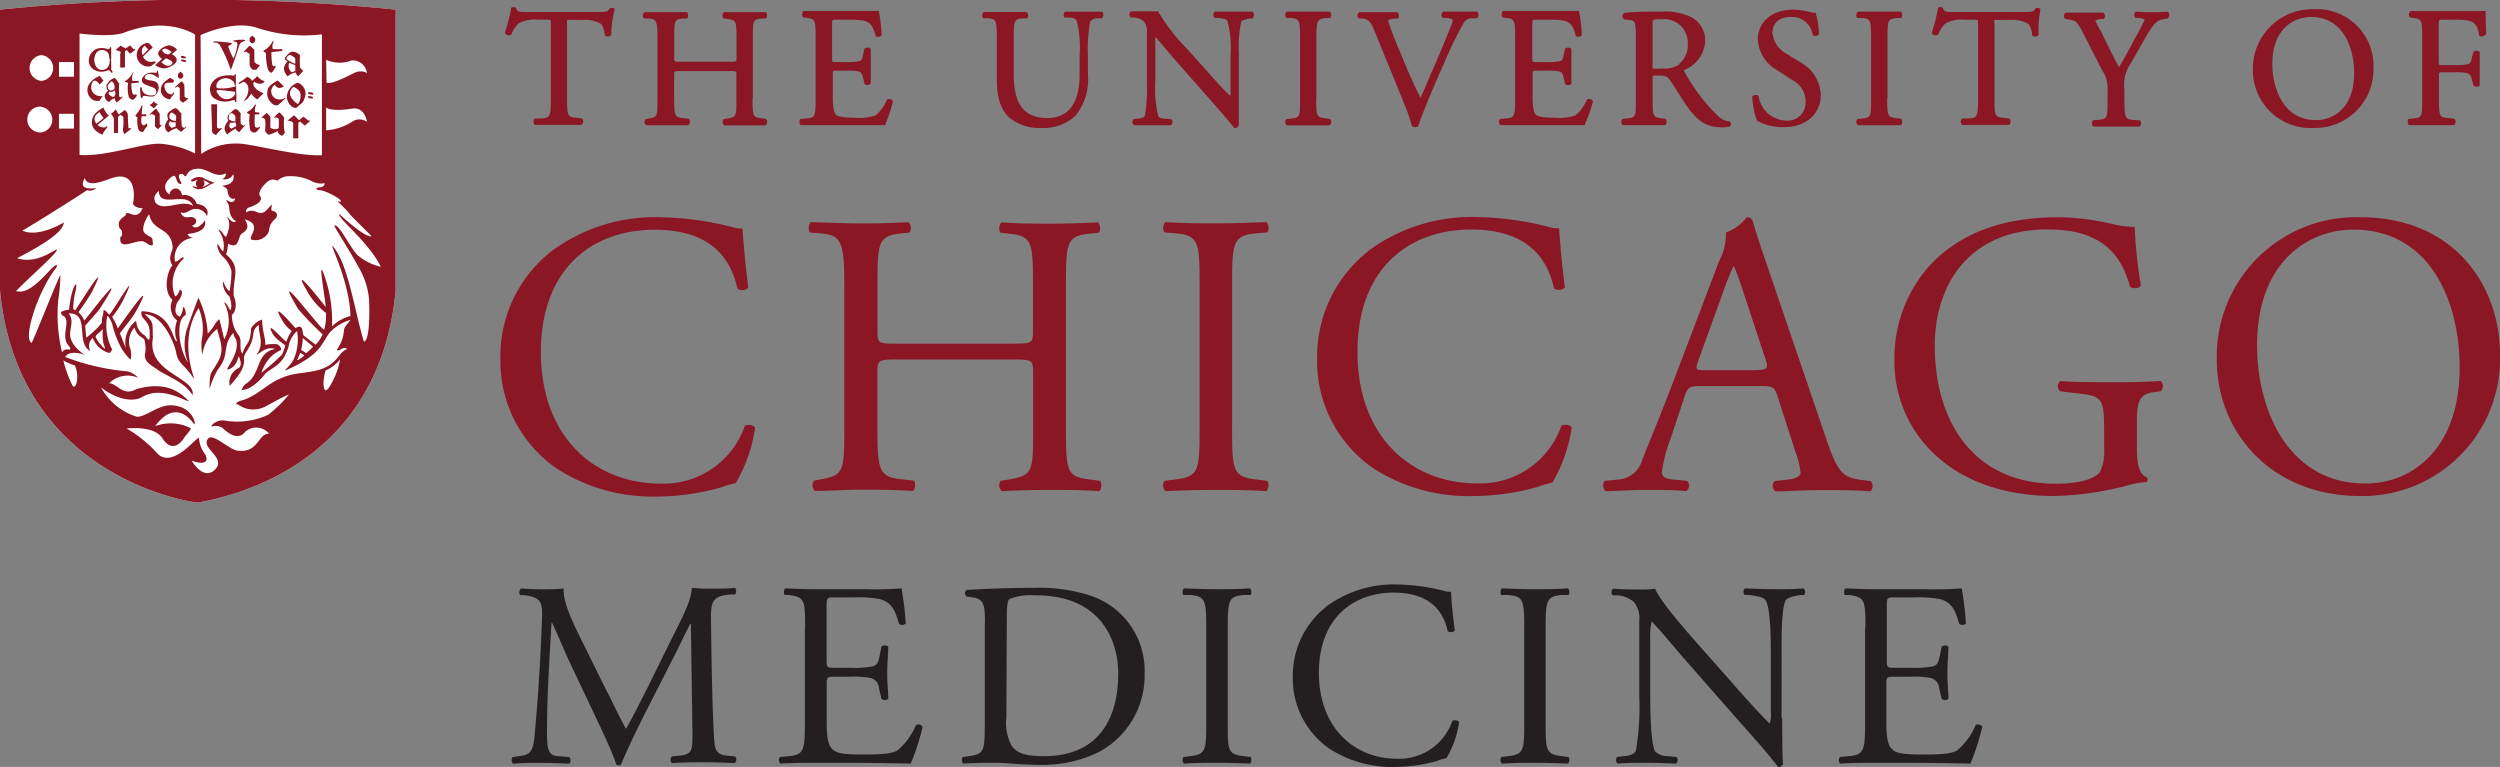<svg id="Layer_1" data-name="Layer 1" xmlns="http://www.w3.org/2000/svg" xmlns:xlink="http://www.w3.org/1999/xlink" viewBox="0 0 241.68 74.14"><rect x="0" y="0" width="241.68" height="74.14" fill="#808080" stroke="none"/><defs><style>.cls-1{fill:none;}.cls-2{clip-path:url(#clip-path);}.cls-3{fill:#fff;}.cls-4{fill:#8b1725;}.cls-5{fill:#231f20;}</style><clipPath id="clip-path"><rect class="cls-1" width="241.68" height="74.14"/></clipPath></defs><title>customer-logo_</title><g class="cls-2"><path class="cls-3" d="M38.25,28.07V.93A190.2,190.2,0,0,0,0,.93S0,28.06,0,28.07C1.74,46.46,19,48.62,19.13,48.59,22.2,48,36.64,45.13,38.25,28.07"/><path class="cls-4" d="M23.64,12.12c-.11.07-.18,0-.37-.17a9.32,9.32,0,0,1,0-1c-.17-.18-.32-.42-.51-.4s-.65.52-.74.65a.66.66,0,0,0,.06.49l0,0a1.2,1.2,0,0,0-.37.69.9.9,0,0,0,.27.62,3.06,3.06,0,0,1,.8-.56c.05.19.18.22.34.34.1-.1.44-.53.52-.6s0-.15-.08-.07m-.81.11a2.91,2.91,0,0,1-.4.22c-.12-.1-.3-.19-.08-.6.16.09.24,0,.49,0C22.83,12,22.83,12.15,22.83,12.22Zm-.6-.64a.71.71,0,0,1,0-.45c.1-.16.17-.19.25-.19s.36.2.35.34a3.67,3.67,0,0,1,0,.45A.64.64,0,0,1,22.23,11.58Zm-.85.82c-.15.07-.31,0-.32-.16s0-1.91,0-2.16l-.56,0c0,.23.09,2.25.07,2.53s.2.33.39.46a3.47,3.47,0,0,1,.47-.54C21.53,12.42,21.46,12.37,21.38,12.4Zm3-8.22h.17l.2-.18V3.71l-.27-.27-.27.23V4Zm-3.59-.05a.51.51,0,0,1,.54.23,13.24,13.24,0,0,1,1.06,2.4c.08-.13.76-2.11.8-2.32A.63.63,0,0,1,23.55,4c.21-.06.19-.14,0-.16a5.28,5.28,0,0,0-.85.05c-.18,0-.18.12,0,.14s.18,0,.26.25a4.37,4.37,0,0,1-.39,1.37,6.39,6.39,0,0,1-.5-1.14c0-.08.17-.17.25-.19s.14-.14,0-.17C22.05,4.09,21,4,20.78,4S20.58,4.12,20.75,4.12Zm3,.83.42.24,0,1.12a1,1,0,0,0,.31.43h.34l.36-.47a.76.76,0,0,1-.55-.3V4.82l-.37-.37h-.13L23.56,5C23.5,5.06,23.66,5.06,23.74,5Zm6.13,4.13a2,2,0,0,0,.39.06c.1,0,.07-.15,0-.18a1.28,1.28,0,0,0-.36-.06C29.79,8.9,29.73,9.05,29.86,9.09ZM26.55,8.2c.13.14.26.3.45.3a.64.64,0,0,0,.44-.16c-.15-.12-.51-.49-.58-.56-.18.1-1,.5-1,1a1.21,1.21,0,0,0,.42,1.2.59.59,0,0,0,.58.19c.14-.1.65-.58.7-.64s0-.11-.09-.05,0,.08-.12.09a1.18,1.18,0,0,1-.63,0,.83.83,0,0,1-.5-.82A.81.81,0,0,1,26.55,8.2Zm-1-.36a1.39,1.39,0,0,1-.68-.48,5.48,5.48,0,0,1-.51.46.67.67,0,0,0-.49-.38,4.9,4.9,0,0,1-.77.55c-.07,0,0,.18.05.14s.24-.15.41-.23a.73.73,0,0,1,.45.7,1.57,1.57,0,0,1-.48,1.16c.45-.12.51-.39.76-.7a2.06,2.06,0,0,0,.57.55A6.64,6.64,0,0,0,25.48,9a1.64,1.64,0,0,1-.91-.63.42.42,0,0,1,0-.48C24.69,8,25.31,8.32,25.59,7.84Zm-.53,4.46a.3.3,0,0,1-.38-.06,6.67,6.67,0,0,1,0-1.18h.38c.06,0,.07-.19,0-.19s-.36,0-.37-.07a1.13,1.13,0,0,1,.07-.56c.06-.13-.06-.19-.11-.06a1.72,1.72,0,0,1-.69.63c-.18.09.25.26.22.25a4.28,4.28,0,0,0,.06,1.54.47.47,0,0,0,.5.2c.15-.06.34-.36.4-.41S25.16,12.21,25.06,12.3Zm3.85-.7a3.16,3.16,0,0,0-.45-.45c-.13.09-.49.42-.65.51.22,0,.56.08.57.29s0,1.22,0,1.41a2,2,0,0,0,.5,0c0-.15,0-1.36,0-1.51a1.3,1.3,0,0,0,.18-.11,4.22,4.22,0,0,0,.45.4l.44-.38c.11-.11,0-.18-.11-.09a3.25,3.25,0,0,0-.47-.39A3.47,3.47,0,0,1,28.92,11.6ZM25.71,5.12a6.08,6.08,0,0,0,.17,1.52c.06.18.26.46.4.37s.28-.44.34-.49,0-.23-.09-.15-.18,0-.21-.14a6.41,6.41,0,0,1-.08-1.19l1-.11c.06,0,.06-.19,0-.19a5.59,5.59,0,0,1-.87,0,.77.77,0,0,1,.06-.62c.06-.13-.06-.19-.11-.06a2,2,0,0,1-.8.81C25.3,4.94,25.74,5.13,25.71,5.12ZM28.8,8a1.49,1.49,0,0,0-1.07,1.35c0,.35.29,1.08.91,1.09a4.61,4.61,0,0,1,.6-.51,2,2,0,0,0,.3-.89A1.16,1.16,0,0,0,28.8,8Zm0,2.06a1.86,1.86,0,0,1-.66-.66.73.73,0,0,1,.24-1c.29.11.63.39.66.65A1.37,1.37,0,0,1,28.85,10Zm1-.59a2.12,2.12,0,0,0,.39.06c.1,0,.07-.15,0-.18a1.38,1.38,0,0,0-.35-.06C29.78,9.26,29.72,9.41,29.86,9.45ZM27.44,6.64a1.29,1.29,0,0,0,.37.74A1.77,1.77,0,0,1,28.58,7a.59.59,0,0,0,.26.37l.47-.51A2.55,2.55,0,0,1,29,6.52a9.87,9.87,0,0,1,0-1.18A1,1,0,0,0,28.26,5c-.28,0-.57.41-.67.53a.21.21,0,0,0,0,.26l.21.14,0,0A1.24,1.24,0,0,0,27.44,6.64Zm.74.33A.77.77,0,0,1,28,6L27.87,6a3.92,3.92,0,0,0,.68.3c0,.18,0,.33,0,.39a1.5,1.5,0,0,0,0,.19A1,1,0,0,0,28.18,7Zm-.47-1.23s0-.05,0-.14.22-.29.31-.29.53.25.52.38a3.52,3.52,0,0,1,0,.48A3.88,3.88,0,0,1,27.71,5.73Zm-.25,6.74a9.65,9.65,0,0,1,0-1.12,2.14,2.14,0,0,0-.47-.5c-.13.12-.3.27-.51.49.15,0,.45,0,.46.17a5,5,0,0,1,0,.8c0,.28-.79.15-.8,0s0-.75,0-1a1.27,1.27,0,0,0-.37-.4c-.11.12-.31.25-.5.46a.37.37,0,0,1,.36.19,5,5,0,0,1,0,1c0,.23.15.28.34.47a4.28,4.28,0,0,0,.87-.38c0,.19.23.4.37.45s.2-.16.34-.29C27.49,12.67,27.51,12.66,27.46,12.48ZM21.06,9.7a2.08,2.08,0,0,0,1.4,0c.17,0,.26-.06.26.09s.13.07.13,0,0-.76,0-.83-.12-.07-.12,0a.42.42,0,0,1-.11.31.93.93,0,0,1-1.49-.12C21,9,20.85,8.75,21,8.71a5,5,0,0,1,1,.08,4.4,4.4,0,0,1,.7.09c.05,0,.13.09.13,0s0-.41,0-.51-.07,0-.13,0a5.62,5.62,0,0,1-.73.15,3.43,3.43,0,0,1-.95,0c-.16-.05-.11-.38,0-.56a1,1,0,0,1,1.56-.05.44.44,0,0,1,.1.32c0,.07.12.08.12,0s0-.91,0-1-.12-.09-.12,0-.13.1-.27.06a2.55,2.55,0,0,0-1.36.22,1.38,1.38,0,0,0-.76,1.07C20.35,9.42,20.68,9.49,21.06,9.7Zm-3.7-2.09h.16l.19-.17V7.18l-.25-.26-.25.23v.31ZM14.42,6.43c.19,0,.42-.24.54-.3s.16-.24-.13-.18a.83.83,0,0,1-1-.47c.25-.26.68-.68.94-.89-.17-.16-.24-.42-.55-.44a1.21,1.21,0,0,0-1,1.1A1.12,1.12,0,0,0,14.42,6.43ZM14,4.4a.84.84,0,0,0,.35.36c-.18.17-.45.48-.57.57C13.65,4.83,13.71,4.65,14,4.4Zm3.9,1.24c.09,0,.16-.21-.34-.24C17.49,5.39,17.34,5.66,17.93,5.64ZM17.82,8.2l-.21-.32-.11,0L17,8.35c-.13.12,0,.18.13,0l.25.15V9.61c0,.13.14.17.29.33L18,9.71l.22-.23c-.24,0-.24,0-.38-.15Zm.1-2.2c.09,0,.21-.21-.34-.24C17.48,5.75,17.33,5.93,17.92,6ZM9.64,9.73a2.21,2.21,0,0,1,.29-.45,1,1,0,0,1-.79-.18.89.89,0,0,1-.19-1.17c.26-.38.62.16.69.24A2.76,2.76,0,0,1,10,7.81c-.14-.19-.26-.36-.35-.47A2.18,2.18,0,0,0,8.71,8a1.11,1.11,0,0,0,.05,1.48A.89.89,0,0,0,9.64,9.73ZM38.25.93A190.2,190.2,0,0,0,0,.93S0,28.06,0,28.07C1.74,46.46,19,48.62,19.13,48.59,22.2,48,36.64,45.13,38.25,28.07ZM31.53,5.78A3.16,3.16,0,0,0,34,5.84a1.4,1.4,0,0,1,1.48,1.31l0,.31,0-.31c0-.22-.67-.35-1.12-.15-.63.28-2.21,1.18-2.79,1Zm0,4.59s.26.47,2.53.13c1.23-.18,1.42,1.28,1.42,1.28h0a1.24,1.24,0,0,0-1.33-.08,5.41,5.41,0,0,1-2.62.9Zm-12.09-7s3.2-1.5,5.53-.64a14.46,14.46,0,0,0,6.15.59V15c-2.24.15-6.88-1.12-8.06-1.12a6,6,0,0,0-3.61,1S19.4,3.8,19.39,3.4ZM19,16.32c1-.15,1.83,1,2.82.43a.48.48,0,0,1-.34.55.89.89,0,0,0,1.07-.47c.25,1-.78,1.08-1.1,1.14,0,0,.52.15.55.49.07.86.62.79.74.72,0,.1-.19.62-.81.15-.11.1.17.27.22.69s.05,1,.68,1.37c-.38.3-.84-.49-.87-.39s.53.4-.1,1.9c-.29-.17-.13-.13-.46-.53-.26-.22-.36-.26-.14.09a2.54,2.54,0,0,1,.33,1.83c-.31-.13-.23-.38-.59-.72a1.81,1.81,0,0,0,.49,1.19,2.87,2.87,0,0,1,.89,1.44,12.43,12.43,0,0,1-.18,1.92c-.31,0-.58-.93-.65-.88a1.76,1.76,0,0,0,.63,1.42c.29.83.17,1.28.09,1.31s-.42-.85-.59-.7a3.81,3.81,0,0,1,0,3.53c-.17-.67-.26-1.18-.48-1.94-.46.36-.57.89-1.12,1.38a8.9,8.9,0,0,0-.9-3.46s-.72,1.88-1,2.73a4.83,4.83,0,0,0,0,3.54c-1-1.47-1.15-4.21-.25-4.58.08-.2-.05-.84-.25-.76a1.52,1.52,0,0,1-.28.89c-.69-.2-.37-1-.31-1.31.89-1.07.33-1.31.29-1.28-.1.24-.18.54-.45.65A3.29,3.29,0,0,1,17.75,25c0-.43-.48.32-.83.29A1.91,1.91,0,0,1,18.66,23c-.29-.09-.45-.14-.52-.38.46-.07,1.91-.18,1.67-1.32a1.9,1.9,0,0,1-.56.57c-.25.15-.53.17-.67-.06.67-.22.45-1-.43-.8a.62.62,0,0,1-.68-.52c.2.2.59.05.82-.1a1.18,1.18,0,0,1,1.72.49s.44-.93-1-1.18a1.23,1.23,0,0,0-1.39-.83c-.31-1.11-1.26-.56-1.23-.06-1-.74,0-1.68.42-1.82.28,0,.22.92.72.77.12,0-.39-.62-.19-.88.45-.26.44.33.67.11A1.07,1.07,0,0,1,19,16.32Zm-4,3.14c-.3-.52.36-1,.36-1,0,1.46,1.84.46,2.82.92a1,1,0,0,1,.49.53C17.58,19.18,15.64,20.64,14.95,19.46ZM7.69,3.24s3,.4,4.3-.08c4.25-1.64,6.87.19,6.87.19V14.84a9,9,0,0,0-3.3-.94c-1.72-.11-5.2,1.26-7.87,1.08ZM5.7,6H7.15V7.42H5.7Zm0,5H7.15v1.43H5.7ZM4,5.33A1.25,1.25,0,0,1,4,7.82,1.25,1.25,0,0,1,4,5.33Zm0,5A1.25,1.25,0,0,1,4,12.8,1.25,1.25,0,1,1,4,10.31ZM6,34.07A15.69,15.69,0,0,1,5.63,29a16.74,16.74,0,0,0,.21-2.38c-.13,0-2.26,5.45-2.77,6.52-.9-.3.56-5,2.41-7.32.17-.73-1,.74-1.65,1.32s-1.42,1.23-2.28,1c1.11-1.17,3.65-3.37,3.93-3.92s-1.73,1.46-3.82.74c1.35-.72,4.49-2.33,4.5-3.45l0,0s-2.42,1.51-4,.78c1.16-.64,5.16-3.18,6.25-3.9a.94.94,0,0,0,.89-.19c-.42,0-1.8.24-1.1-1,.27,1.11,2.21.09,2.91-.07,1.95-.45,1.93,1.63,1.76,2.49-.06.32.6.55.92.5-.56,1.37-1.51.08-1.62.6,0,.21-.68.38-.68.91,0,.72.29.33.31.89s-.23.12-.17.71c.09.93,1.63-.12,2.27.13.32.13.53.41.84.35.09-.07,0-.43,0-.55,0-.3-.58-.33-.83-.73s.25-1.41.51-1.72c.37,1.75,2,1.2,2.25,3,.15.52-.56,1.1,0,1.94-.43.42-1,2.41,0,3.34a1.66,1.66,0,0,0,.45,2,2.76,2.76,0,0,0,0,2c-.5,0-.4-2.81-3.4-2.9-.07,0-.08.32,0,.47.36.63.84.6.74,2.08,0,.51-.33-.09-.49-.23a1.65,1.65,0,0,1-.8-1.41,2.68,2.68,0,0,0-1,2.7s-.27-.73-.58-1.49c0,0,1.24-1.55,1.44-1.91,2.53-4.56-1.64,1.47-1.64,1.45a5.63,5.63,0,0,0-.55-1.11,9.6,9.6,0,0,0,1-1.49c2-4.08-1.16,1.36-1.28,1.26S10.16,29.9,10,30c0,.63-.19.54-.14,1.18a8.09,8.09,0,0,1-1.52,1.46s-.12-1.13-.09-1.17c.25-.3,1.21-1.33,1.41-1.64,3.21-5-1.5,1.21-1.51,1.16a2.13,2.13,0,0,0-.57-.81,22.25,22.25,0,0,0,1.3-1.95c2-4-1.57,1.78-1.61,1.76a.91.91,0,0,0-.19-.08,7.19,7.19,0,0,1,.24-1.83c.26-1.34-.45-.26-.64,1.86a1.85,1.85,0,0,0-.79.23c.11.57.24.13.48.67s-.4,1.72.2,2.5c.23.3.24.25.2.45C6.41,33.76,6.19,33.75,6,34.07Zm3.87-.62a2.74,2.74,0,0,1-.62-.85c0-.24.16-.25.7-.79A4.69,4.69,0,0,0,10,33.18C10.27,33.95,10.15,33.71,9.83,33.45ZM7,37.26a12,12,0,0,1-.88-2.42,6.41,6.41,0,0,0,1.13.5C7.74,36.56,7.29,37.75,7,37.26Zm24.71.3c-.43.62-.6-.59-.23-1.75a3.47,3.47,0,0,0,1.4-1.08A7.39,7.39,0,0,1,31.74,37.56Zm1.84-3.81c-.56.19-.81.81-1.25,1.18-1.37,1.35-3.41.86-5,1.58-1.46.53-2.52,1.88-4.05,2.23-.45.15-.53.37-.24.36a2.5,2.5,0,0,0,2.6.22c.5-.25,2-1.12,2.31-1.16a12.31,12.31,0,0,1-2,1.94,7.21,7.21,0,0,1-4.19.56c-.83-.16-1.46.6-1.25.58a1.13,1.13,0,0,1,1.24.33c.54.42,1.33,1,2,.16a1.61,1.61,0,0,1,2.3.2c-1.07-.06-1,1.87-3,1.64-.75,0-2.41-1.72-2.88-1.19-.84.94,1.8,1.84.66,3s-2.27-.85-2.27-.85c.64.27,1.83.44,1.31-.6a2.92,2.92,0,0,1-.6-1.56c-.09-.38-2.45,3-4,1.5a12.37,12.37,0,0,0-3-2.45c3-.25,3.44.94,3.58,1.13,1,1.29,1.84,0,2-.25s.75-.84.6-.91A4.24,4.24,0,0,0,15,41.2c2.11-2.91,3.76-.18,3.76-.19.23.14-.06-1.72-2.15-1.83-1.31-.06-2.46,1.11-3.36,1.11a5.9,5.9,0,0,1-3.48-2.83c1.29,1,2.94,1.52,4,.91,1.93-1.15,4.36.58,4.48.38-.54-.42-1.77-2.07-5.08-1.13-1.29.74-1.83-.55-2.62-.57a2.54,2.54,0,0,1,2.75-.55c.11,0-.56-.55-1-.6a22.2,22.2,0,0,1-6-1.39s.31-.74,1.88-.21c0,0-1.41-.86-1.4-2,0-.69.38-1.42-.15-2,2.13-.09.62,2.88,2.11,3.64a1,1,0,0,1,.23-1.27,2.37,2.37,0,0,0,1.6,1.46,1.18,1.18,0,0,0,.28-.34,4.93,4.93,0,0,1-.48-3.25h0c.12,0,.33.43.47.74a9.15,9.15,0,0,0,.92,2.42,5.62,5.62,0,0,0,.86,1.08,2.12,2.12,0,0,0,0-1A2,2,0,0,1,13,31.67c.4,1.16,1,.83,1,1.38a2.86,2.86,0,0,1,0,1.26c0,.83.79,1.06,1.46,1.59,1.5.82,2.5,1.26,3.16,2.31.32-1.77-4.45-2.12-3.84-5.53-.06-1.36.17-1.48-.8-2.31,1.91.06,3,3.2,3.06,3.77.19,1.05.83,1.11,1.71,2.48.13,0-1.57-3.66.45-6.84a5.16,5.16,0,0,1,.36,2.73,4.52,4.52,0,0,0,0,1.78A3.76,3.76,0,0,1,21,31.8c.09.73.79,1.85.13,3.06-.8,1.47-.86.94-.87,2.75a7.62,7.62,0,0,1,.83-1.93c1.16-1.45.33-2.24,1.47-3.5.09.63.25.38.32.94.15,1.26-1.16,2.64-.87,2.6s.87-.34,1.05-1.3c0,0,.48.87,0,1.16a1.55,1.55,0,0,0-.85,1.73c.64-.77,1.52-1.62,1.37-2.72.07-.66.79-.93.93-2.47a1.05,1.05,0,0,1,.53-.7c-.11.86.56,1.76-.2,2.81.17.09.82-.82,1.76-.49-1.89.34-1.34,2.39-2.79,3.34-.44.29-.36.61-.49.64,1.29-.07,2.29-1.61,2.46-1.73,1.3-.88,1.59-1,2.11-2.44A2.57,2.57,0,0,1,28.72,32a4.72,4.72,0,0,1-.25,2.54c-.23.69-1.05,1.28-.88,1.28,3.49-1.54,3.44-2.57,4.28-3.67a4.37,4.37,0,0,1,2-1.22c-.11.23-.6.62-.62,1a3.52,3.52,0,0,1-.68,1.86C32.74,34.14,33.15,33.36,33.58,33.75Zm-4.14.62c-.45.4-.75.54-.65.34a5.91,5.91,0,0,0,.25-.57C29.06,34.09,29.43,34.37,29.43,34.37Zm-.3-.53a6.37,6.37,0,0,0,.15-.93,1.67,1.67,0,0,0,0-.24s1,.82,1,.85a5.08,5.08,0,0,1-.69.64C29.49,34,29.12,33.87,29.13,33.84Zm5.51-9.11c-.88-.91-1.9-3.24-2.31-2.9-.05,0,1.68,2.71,2.53,4.31A7.26,7.26,0,0,1,35.68,29c.14,4.3-.51,4-.51,4-1-3.39-1.48-7.33-2.95-9.14-.59-.73,1.57,3.18,1.66,6.69a3.92,3.92,0,0,0-1.78,1,13.38,13.38,0,0,0-.87-5.26c-.47-1.09.21,2.55.26,3.39,0,0-3.93-5.06-1.56-1.13a6.76,6.76,0,0,0,1.58,1.7,4.66,4.66,0,0,1-.17,1.61c-.24.19-5.36-6.81-2.53-2a29.65,29.65,0,0,0,2.38,2.46,3.29,3.29,0,0,1-.68,1c-.05-.05-1.18-.88-1.19-.93-.09-.54-.09-1.05-.76-.67,0,0-2.52-2.93-1.35-.88a3.41,3.41,0,0,0,1,1.16A3.4,3.4,0,0,0,27.7,33c-.05.23-2.18-2.37-1.35-.74.27.52,1.24,1.09,1.23,1.13a6,6,0,0,1-.31.88,20.78,20.78,0,0,1-2,1.76,3.91,3.91,0,0,1,1.16-1.76,5.52,5.52,0,0,1,.76-.45.68.68,0,0,0-.39-.54,3.94,3.94,0,0,0-1.16.06c.08-.44-.3-1.4-.3-2.45a2,2,0,0,0-1.06.84c-.1,1.74-.48,1.22-.84,2.48-.39-.53,0-1.28-.35-1.77a3.15,3.15,0,0,1-.67-2c.12-.07.65-.65.17-1.88-.08-1.93.78-2.67-.76-4,.13,0,.22-1,.22-1,1.14.61.91-.7,1.35-1,.7-.41.58-.83.26-1.36,2,.57-.09,1.95.82,2a1.43,1.43,0,0,0,1.39-.59c.31-.47-.05-.76.8-1.52.09-.08.31-.58-.37-.72-.15,0,0-.61,0-.61-.54.46-.71,1.1-1.58.7a.91.91,0,0,0-.92.08.41.41,0,0,1,.28-.49c1-.32,1.19-.7,1.14-.91-.13-.49-.17,0-.14-.52a1.73,1.73,0,0,1,.45-.73c.65-.78,1.1-.49,1.27-.42a2.14,2.14,0,0,1,.79-.41,4.48,4.48,0,0,1,2.62.49,1.91,1.91,0,0,0,1.18.16.39.39,0,0,1-.3.37c-.23.07-.5,0-.48.17s.32.11.51.17c1.07.29,2.46,1.26,1.55,1.05-.11,0,.66.57,1.24,1.35l2,2c-.09.11-.81,0-3.09-2.12-.32.29,2.77,2.62,4,5.09A5.13,5.13,0,0,1,34.65,24.73Zm-23-19.58c0,.17,0,1.19,0,1.37a1.88,1.88,0,0,0,.46,0c0-.15,0-1.43,0-1.57a1.06,1.06,0,0,0,.17-.11c.07.06.22.27.34.34a4.4,4.4,0,0,0,.43-.32c.11-.1,0-.18-.1-.09l-.34-.38a4.07,4.07,0,0,1-.47.3c-.1-.12-.23-.12-.43-.28a3.32,3.32,0,0,0-.5.43C11.49,4.93,11.67,4.95,11.68,5.15Zm-1.32,3a1,1,0,0,0,.07.54l.09.08c-.18.16-.34.3-.34.55a.68.68,0,0,0,.44.55.89.89,0,0,1,.55-.37.55.55,0,0,0,.19.42c.09-.1.44-.4.51-.47s0-.16-.07-.07-.18,0-.22-.08a10.73,10.73,0,0,1,0-1.23c-.16-.17-.31-.54-.49-.52A1.18,1.18,0,0,0,10.36,8.14Zm.8,1c0,.06,0,.11,0,.16a.85.85,0,0,0-.2.07c-.11-.09-.63-.26-.29-.54.21.12.29,0,.49-.1C11.16,8.93,11.16,9.1,11.16,9.16Zm-.32-1.31a.66.66,0,0,1,.29.43,2.83,2.83,0,0,1,0,.34c-.3.19-.4.19-.6,0a.45.45,0,0,1,0-.43C10.6,8,10.76,7.86,10.84,7.86Zm-1.52-1a1.6,1.6,0,0,0,1.19-.05c.16,0,.18.06.26.18s.24.06.15-.08a.39.39,0,0,1-.11-.22c0-.06,0-.71,0-.8s-.15-.07-.15,0a.91.91,0,0,1-.09.47.68.68,0,0,1-1.22.08,1.34,1.34,0,0,1-.18-.65,1.36,1.36,0,0,1,.18-.63.7.7,0,0,1,1.22.1,3.11,3.11,0,0,1,.08.5c0,.07.16.07.16,0s0-1.06,0-1.13-.13-.08-.13,0-.1.17-.22.13a1.65,1.65,0,0,0-1.11,0,1.32,1.32,0,0,0-.7,1A1,1,0,0,0,9.32,6.83Zm6.36-1.11c-.17.15-.4.37-.62.57a1.68,1.68,0,0,0,.83.31,1.76,1.76,0,0,0,1-.4c.42-.33.27-.69-.15-.94a.34.34,0,0,0-.12,0,5.83,5.83,0,0,0,.56-.47,1.29,1.29,0,0,0-.77-.42,1.42,1.42,0,0,0-1,.6C15.17,5.24,15.42,5.52,15.68,5.72Zm.75.61c-.25.11-.69-.21-.76-.34l.45-.37a4.39,4.39,0,0,1,.44.22C16.79,6,16.67,6.22,16.43,6.33ZM16,4.7a1.47,1.47,0,0,1,.59.33l-.26.21a.7.7,0,0,1-.21,0,.64.64,0,0,1-.41-.32C15.59,4.8,15.85,4.69,16,4.7ZM13.07,9.15c-.07.07-.26-.09-.26-.1a3.65,3.65,0,0,1-.11-1L13.36,8c.06,0,.07-.18,0-.19a2.5,2.5,0,0,1-.56,0,1.07,1.07,0,0,1,.06-.71c.07-.12,0-.24,0-.12a2.17,2.17,0,0,1-.66.8c-.19.08-.17.12,0,.16s.2.14.18.14a3.15,3.15,0,0,0,.08,1.31c.09.16.35.32.47.22a3.61,3.61,0,0,0,.29-.34C13.24,9.15,13.15,9.06,13.07,9.15Zm4.83,3.16c-.06.09-.25,0-.3-.06s-.1-1.19-.05-1.24c-.16-.17-.43-.57-.61-.55a1.55,1.55,0,0,0-.74.53,1,1,0,0,0,.07.58l0,0a.9.9,0,0,0-.31.64.62.62,0,0,0,.33.59,2.08,2.08,0,0,1,.77-.41,2.66,2.66,0,0,0,.46.36c.08-.1.35-.32.43-.39S18,12.21,17.9,12.31Zm-1.29.06c-.11-.09-.5-.36-.15-.65a.64.64,0,0,0,.52.08c0,.12,0,.24,0,.29a.44.44,0,0,0,0,.15A3.59,3.59,0,0,0,16.61,12.37Zm.38-.68a.81.81,0,0,1-.59-.25.5.5,0,0,1,0-.36c.1-.15.1-.2.18-.2s.47.24.45.37A2.47,2.47,0,0,1,17,11.69ZM14.1,12c-.18.19-.27.1-.4,0a1.84,1.84,0,0,1,0-.76l.4,0c.06,0,.05-.19,0-.19s-.38,0-.4,0a4.47,4.47,0,0,1,.07-.74c0-.14-.06-.19-.1-.05a2.79,2.79,0,0,1-.53.83c-.15.12.18.28.15.27a2.87,2.87,0,0,0,.11,1.21c.1.15.42.26.48.12a2.18,2.18,0,0,1,.35-.49C14.27,12,14.19,11.89,14.1,12Zm5,5.37a.5.5,0,0,0,0,.74,1.55,1.55,0,0,1-.49-.15c0,.15.18.2.27.26.74.3,1.23-.41,1.89-.54v0a5.83,5.83,0,0,1-1.18-.52,1.13,1.13,0,0,0-1.14.29C18.49,17.55,18.64,17.63,19.09,17.35Zm.47,0a4.1,4.1,0,0,1,.71.37l-.71.36s.2-.21.2-.37A.52.52,0,0,0,19.56,17.32ZM10,10.39c-.23.16-1,.48-1.11,1.27s.61,1.21,1,1.36a3.55,3.55,0,0,1,.44-.66c.13-.15,0-.19-.13-.08s-.63,0-.76-.22c.23-.17.82-.67,1.08-.88A2,2,0,0,1,10,10.39Zm-.69,1.55c-.22-.27-.33-.71.32-1.11a1.75,1.75,0,0,0,.39.57A7,7,0,0,1,9.33,11.94Zm3.25.46c-.12,0-.14,0-.14,0s-.06-.77-.06-1.18a.58.58,0,0,0-.33-.58c-.12.13-.37.29-.53.42-.12-.09-.17-.28-.3-.48a6.1,6.1,0,0,1-.48.44.87.87,0,0,1,.29.46c0,.2,0,1.14,0,1.37.16,0,.13,0,.4,0,0-.16,0-1.37,0-1.55a1.76,1.76,0,0,1,.23-.2c.08.07.28.12.28.25a6.14,6.14,0,0,1,0,.92.91.91,0,0,0,.11.71,7.19,7.19,0,0,1,.59-.47C12.73,12.42,12.69,12.37,12.58,12.4ZM13.92,9a.77.77,0,0,1-.21-.44c0-.17-.17-.16-.17,0a7.38,7.38,0,0,0,.07.83c0,.13.16.09.17,0s.08-.12.16-.13.49.1.82.07.71-.65.54-1.12-.67-.38-1-.48-.44-.28-.1-.51.9.16,1,.24.14.13.14,0c0-.38,0-.16-.06-.52,0-.13-.11-.14-.11,0s-.16.09-.27.09a1.34,1.34,0,0,0-.74.11c-.18.11-.61.44-.37.84.14.23.95.42,1.15.55a.41.41,0,0,1,.05.63A1.1,1.1,0,0,1,13.92,9Zm1.52,3V11l-.31-.46-.12,0-.49.46c-.13.11,0,.17.14,0l.32.17v1c0,.13.14.16.3.32l.2-.21.21-.24C15.46,12.13,15.57,12.13,15.44,12Zm1.33-2.88c.13-.17,0-.28-.09-.08s-.45,0-.58-.15-.3-.62-.15-.77S16.3,8,16.57,8s.22-.17.25-.26l-.39-.22a6.9,6.9,0,0,0-.56.44,1,1,0,0,0-.28,1,.94.94,0,0,0,.84.64A4.72,4.72,0,0,1,16.77,9.13Zm-1.9.65a.8.8,0,0,1-.4.37,4.87,4.87,0,0,0,.41.33c.13-.14.25-.28.4-.42A.53.53,0,0,1,14.87,9.78Z"/></g><path class="cls-4" d="M240.34,3.43l0,0v0c0-.59-.05-1.35-.05-2.14V1.07l-.15,0c-.2,0-1.2,0-2.16,0h-3c-.61,0-1.15,0-1.88,0h-.06c-.13.07-.16.26-.16.31a.33.33,0,0,0,.11.31l.31.05c.82.1.86.19.86,1.92V9.55c0,1.72,0,1.81-.86,1.9l-.45.05,0,0a.42.42,0,0,0-.09.35.33.33,0,0,0,.15.25H233c.76,0,1.31,0,2,0s1.22,0,2.16,0h.06a.38.38,0,0,0,.16-.32.33.33,0,0,0-.11-.3l-.61-.07c-.83-.07-.88-.18-.88-1.9V7.3c0-.31,0-.31.41-.31h1.1a5.59,5.59,0,0,1,1.21.08.65.65,0,0,1,.44.53l.17.67,0,0a.47.47,0,0,0,.61,0l0,0v0c0-.17,0-.39,0-.63s0-.63,0-.95,0-.68,0-1,0-.48,0-.66v0l0,0a.37.37,0,0,0-.31-.13.41.41,0,0,0-.31.12l-.17.7c-.09.39-.2.43-.32.48a6.1,6.1,0,0,1-1.34.09h-1.1c-.41,0-.41,0-.41-.31V2.43c0-.52,0-.52.36-.52h1a6.84,6.84,0,0,1,1.54.09c.7.18.9.65,1,1.44v0l0,0a.37.37,0,0,0,.25.08.38.38,0,0,0,.34-.17"/><path class="cls-4" d="M229.45,6.58A5.48,5.48,0,0,0,223.69.89a5.75,5.75,0,0,0-5.9,5.85,5.58,5.58,0,0,0,5.9,5.63,5.65,5.65,0,0,0,5.76-5.79m-1.87.5c0,3.35-2,4.53-3.67,4.53-3.35,0-4.24-3.39-4.24-5.39,0-3.38,2-4.58,3.76-4.58C226.49,1.64,227.58,4.58,227.58,7.09Z"/><path class="cls-4" d="M214.3,34.75c0,7,5.22,13.2,13.87,13.2a13.3,13.3,0,0,0,13.52-13.59c0-6.85-4.52-13.36-13.52-13.36A13.46,13.46,0,0,0,214.3,34.75m3.89-1.25c0-8.53,5.26-11.3,9.31-11.3,7.44,0,10.28,6.93,10.28,13.36,0,7.67-4.44,11.18-9.11,11.18C221,46.75,218.2,39.27,218.2,33.51Z"/><path class="cls-4" d="M209.59,1.73a.38.38,0,0,0,.12-.31.37.37,0,0,0-.17-.29l0,0h0a23.22,23.22,0,0,1-3.05,0h0l0,0a.33.33,0,0,0-.17.25.42.42,0,0,0,.11.35l0,0,.33,0a1.46,1.46,0,0,1,.57.16,18.64,18.64,0,0,1-1,1.92l-.07.14c-.39.76-.84,1.57-1.41,2.55-.43-.77-.84-1.62-1.25-2.45l-.48-1A8.87,8.87,0,0,1,202.56,2s.08-.1.58-.17l.25,0,0,0a.43.43,0,0,0,.09-.39.29.29,0,0,0-.19-.22h0c-.4,0-1,0-1.73,0s-1.35,0-1.87,0h0l0,0a.33.33,0,0,0-.15.24.44.44,0,0,0,.09.36l0,0,.5.09c.43.07.65.11,1.19,1.17l1.91,3.73a3.13,3.13,0,0,1,.51,2v.83c0,1.76,0,1.85-.86,1.94l-.55.05,0,0a.42.42,0,0,0-.09.36.33.33,0,0,0,.15.25h.06c.87,0,1.44,0,2.12,0s1.24,0,2.2,0h.06a.33.33,0,0,0,.15-.25.42.42,0,0,0-.09-.35l0,0-.66-.05c-.75-.06-.86-.18-.86-1.94V8.68A3.62,3.62,0,0,1,206,6.11l1-1.77.27-.46c.64-1.12,1.1-1.92,1.79-2l.49-.09,0,0"/><path class="cls-4" d="M203.9,21.59A23.31,23.31,0,0,0,199,21c-5.88,0-9.74,1.83-12.35,4.56a13.37,13.37,0,0,0-3.51,9.23,12.26,12.26,0,0,0,3.58,8.84c3,3,7.24,4.32,11.88,4.32a30.48,30.48,0,0,0,7-1,8.73,8.73,0,0,1,1.91-.35.32.32,0,0,0,0-.47c-.7-.27-.93-1.21-.93-2.77V41.18c0-2,0-3.08,1.67-3.27l.62-.08a.68.68,0,0,0,0-1c-1.29.08-2.61.12-4.13.12-2.3,0-4.44,0-5.57-.12a.65.65,0,0,0,0,1l1.71.2c2.41.27,2.53.51,2.53,3.78v1.56a4.35,4.35,0,0,1-.39,2.22c-.43.66-1.87,1.17-4.29,1.17-7.83,0-11.69-5.88-11.69-13.36,0-5.84,3.31-11.22,10.87-11.22,4,0,6.89,1.32,8,5.53.23.23.94.2,1.05-.12a43.83,43.83,0,0,1-.59-5.65,10.29,10.29,0,0,1-2.41-.35"/><path class="cls-4" d="M197.26.9v0l0,0c-.06-.12-.23-.13-.3-.13a.43.43,0,0,0-.15,0l0,0,0,0c-.21.36-.29.39-1.16.39h-6.71c-.73,0-1.05,0-1.12-.4v0l0,0a.3.3,0,0,0-.22-.07.51.51,0,0,0-.24.05l0,0V.75a16.87,16.87,0,0,1-.61,2.4l0,.05,0,0a.45.45,0,0,0,.61.16l0,0v0a2.86,2.86,0,0,1,.7-1.08,3.22,3.22,0,0,1,1.91-.37h.89c.36,0,.36,0,.36.39V9.55c0,1.76-.1,1.84-.89,1.9l-.58,0-.05,0a.35.35,0,0,0-.14.33.34.34,0,0,0,.15.3h.06c1,0,1.59,0,2.25,0s1.16,0,2.12,0h.06c.13-.07.16-.26.16-.31a.33.33,0,0,0-.11-.31l-.58-.07c-.81-.07-.86-.18-.86-1.9V2.28a1,1,0,0,1,0-.35,1,1,0,0,1,.32,0h1.15a3.14,3.14,0,0,1,1.81.38,1.91,1.91,0,0,1,.36,1.1v0l0,0a.38.38,0,0,0,.29.12.36.36,0,0,0,.34-.17l0,0v0A9.74,9.74,0,0,1,197.26.9"/><path class="cls-4" d="M182.47,9.52V3.74c0-1.77,0-1.88.87-2l.44,0,0,0a.33.33,0,0,0,.11-.31c0-.06,0-.25-.16-.31h-.06c-.77,0-1.34,0-2,0s-1.25,0-2,0h-.06c-.13.07-.15.26-.16.31a.33.33,0,0,0,.11.31l0,0,.44,0c.83.07.88.18.88,2V9.52c0,1.75,0,1.84-.88,1.94l-.45.05,0,0a.42.42,0,0,0-.09.35.33.33,0,0,0,.15.25h.06c.83,0,1.37,0,2,0s1.18,0,2,0h.06a.38.38,0,0,0,.16-.31.33.33,0,0,0-.11-.31l-.46-.07c-.84-.1-.88-.19-.88-1.94"/><path class="cls-4" d="M179.79,46.36c-1.68-.2-2.18-.78-3.31-4.13l-5.34-15.66c-.58-1.71-1.21-3.51-1.71-5.22a.55.55,0,0,0-.58-.35,4.37,4.37,0,0,1-2,1.48,5.57,5.57,0,0,1-.66,2.76l-4,10.52c-1.64,4.36-2.73,6.89-3.43,8.69a2.59,2.59,0,0,1-2.34,1.91l-1.29.12a.77.77,0,0,0,.08,1c1.05,0,2.45-.12,3.74-.12,1.83,0,3,0,4.05.12a.63.63,0,0,0,.08-1l-1.29-.12c-.93-.08-1.13-.31-1.13-.78a14.94,14.94,0,0,1,.86-3.23l1.36-4.09c.27-.82.51-.94,1.48-.94h5.88c1.17,0,1.32.12,1.6,1l1.71,5.3a8,8,0,0,1,.51,2.06c0,.39-.55.62-1.36.7l-1.13.12a.65.65,0,0,0,.08,1c1.13,0,2.61-.12,4.48-.12s3.12,0,4.71.12a.76.76,0,0,0,0-1l-1.05-.12m-10-10.59H165c-1.09,0-1.13,0-.82-.93l2.45-6.78a23.83,23.83,0,0,1,.93-2.3h.08a25.48,25.48,0,0,1,.89,2.45l2.1,6.35C171,35.61,170.87,35.77,169.74,35.77Z"/><path class="cls-4" d="M171.33,3.32c0-.63.23-1.68,1.81-1.68a2,2,0,0,1,2.09,1.74l0,0a.31.31,0,0,0,.25.1.45.45,0,0,0,.36-.16l0,0v0a7.21,7.21,0,0,0-.3-2l0-.08h-.09a2.07,2.07,0,0,1-.54-.09,6.45,6.45,0,0,0-1.54-.22c-2.05,0-3.44,1.17-3.44,2.92a3.63,3.63,0,0,0,1.81,2.9l1.54,1a2.33,2.33,0,0,1,1.27,2.17,1.73,1.73,0,0,1-1.9,1.74A2.81,2.81,0,0,1,170,9.29l0,0a.28.28,0,0,0-.25-.11.44.44,0,0,0-.35.16l0,0v0a7.64,7.64,0,0,0,.45,2.33l0,0,0,0a5.2,5.2,0,0,0,2.59.62c2.14,0,3.58-1.26,3.58-3.13A3.73,3.73,0,0,0,174,6l-1.3-.81a2.45,2.45,0,0,1-1.32-1.89"/><path class="cls-4" d="M167.24,12.18a.27.27,0,0,0,.1-.25.24.24,0,0,0-.15-.19h0a1.83,1.83,0,0,1-1-.43A17.63,17.63,0,0,1,162.88,7a.46.46,0,0,1-.1-.23A3.13,3.13,0,0,0,164.84,4a2.53,2.53,0,0,0-1.41-2.38,5.92,5.92,0,0,0-2.77-.5c-1.49,0-2.64,0-3.63.13h0a.33.33,0,0,0-.17.28.38.38,0,0,0,.13.34l0,0,.55.07c.53.06.6.18.6,1.77V9.55c0,1.72,0,1.8-.86,1.9l-.45.05,0,0a.45.45,0,0,0-.08.37.31.31,0,0,0,.15.23h.06c.72,0,1.31,0,2,0s1.23,0,1.93,0h.06a.36.36,0,0,0,.16-.28.37.37,0,0,0-.1-.33l0,0-.38-.05c-.83-.12-.87-.19-.87-1.91v-2c0-.23,0-.23.64-.23s.83.15,1.05.46.53.81.81,1.25.56.89.78,1.2c1.11,1.59,2,2.1,3.46,2.1a2.63,2.63,0,0,0,.75-.09l0,0m-4.89-6a2.64,2.64,0,0,1-1.6.4,5.27,5.27,0,0,1-1,0,2.71,2.71,0,0,1,0-.44V2.25c0-.36,0-.39.93-.39a2.27,2.27,0,0,1,2.47,2.37A2.23,2.23,0,0,1,162.35,6.14Z"/><path class="cls-4" d="M154,9.8v0l0,0a.42.42,0,0,0-.38-.23.36.36,0,0,0-.21.06l0,0a4,4,0,0,1-1.1,1.52,4.76,4.76,0,0,1-2,.23c-1.35,0-1.7-.16-1.87-.33s-.28-.77-.28-1.6V7.14c0-.31,0-.31.41-.31h.94a5.56,5.56,0,0,1,1.22.08c.23.06.34.2.41.52l.15.63,0,.05a.4.4,0,0,0,.3.12.36.36,0,0,0,.32-.15l0,0V8c0-.16,0-.37,0-.6s0-.63,0-1,0-.69,0-1,0-.47,0-.65v0l0,0a.36.36,0,0,0-.32-.15.4.4,0,0,0-.3.12l-.16.72c-.07.37-.16.43-.31.47a6,6,0,0,1-1.34.09h-.94c-.41,0-.41,0-.41-.33V2.43c0-.52,0-.52.36-.52h1.17a7.77,7.77,0,0,1,1.54.09c.74.19.89.65,1.11,1.36l0,.1,0,0a.33.33,0,0,0,.26.1.42.42,0,0,0,.34-.15l0,0,0-.24a13.91,13.91,0,0,0-.25-2l0-.11-.11,0c-.18,0-1.19,0-2.16,0H147.3c-.63,0-1.16,0-1.91,0h-.06c-.13.07-.16.26-.16.31a.33.33,0,0,0,.11.31l.31.05c.83.1.88.21.88,1.92V9.55c0,1.76-.1,1.83-.89,1.9l-.58.05,0,0a.42.42,0,0,0-.09.35.33.33,0,0,0,.15.25h.06c.94,0,1.5,0,2.2,0h1.46c1.42,0,2.84,0,4.35,0h.08l0-.07A14.33,14.33,0,0,0,154,9.8"/><path class="cls-4" d="M142.83,1.72a.43.43,0,0,0,.09-.35.33.33,0,0,0-.15-.25l0,0h0c-.54,0-1,0-1.57,0s-1.25,0-1.68,0h0l0,0a.36.36,0,0,0-.16.29.37.37,0,0,0,.11.32l0,0,.33,0c.57.06.62.18.62.18a1.6,1.6,0,0,1-.14.59c-.28.71-1.05,2.57-1.51,3.63l-.44,1c-.31.73-.68,1.62-1,2.31C136.46,7.78,135.75,6,135,4.2a21.62,21.62,0,0,1-.8-2.22c0-.05.17-.12.65-.19l.28,0,0,0a.37.37,0,0,0,.11-.32.37.37,0,0,0-.16-.29l0,0h0c-.72,0-1.29,0-2,0s-1.19,0-1.68,0h0l0,0a.38.38,0,0,0-.17.29.37.37,0,0,0,.12.31l0,0,.33,0c.63.07.85.36,1.21,1.25l2.86,7a18.5,18.5,0,0,1,.74,2.14l0,.06.06,0a.77.77,0,0,0,.29.06.45.45,0,0,0,.25-.07l0,0v0c.28-.87,1.06-2.78,1.68-4.22l.88-2a39.05,39.05,0,0,1,1.81-3.72.91.91,0,0,1,.75-.51l.53,0,0,0"/><path class="cls-4" d="M132.24,24.31a12.94,12.94,0,0,0-4.91,10.32,12.56,12.56,0,0,0,5.53,10.71,17.07,17.07,0,0,0,9.7,2.61,22.93,22.93,0,0,0,6.15-.9,8,8,0,0,1,1.36-.39,14.64,14.64,0,0,0,1.87-5.34.82.82,0,0,0-1-.16,8.31,8.31,0,0,1-8.14,5.57c-6.39,0-11.57-4.52-11.57-12.7s5.06-11.84,11-11.84c5.65,0,7.4,3,8,5.69a.82.82,0,0,0,1.05-.08c-.31-2.38-.51-4.83-.55-5.73a3,3,0,0,1-1.09-.16,30.07,30.07,0,0,0-6.89-.93,16.79,16.79,0,0,0-10.52,3.31"/><path class="cls-4" d="M127.26,9.52V3.74c0-1.76.06-1.88.88-2l.44,0,0,0a.33.33,0,0,0,.11-.31.38.38,0,0,0-.16-.31h-.06c-.77,0-1.34,0-2,0s-1.25,0-2,0h-.06c-.13.07-.16.26-.16.31a.33.33,0,0,0,.11.31l0,0,.44,0c.82.07.88.2.88,2V9.52c0,1.75,0,1.84-.88,1.94l-.45.05,0,0a.42.42,0,0,0-.09.36.32.32,0,0,0,.15.25h.06c.82,0,1.37,0,2,0s1.2,0,2,0h.06a.38.38,0,0,0,.16-.31.33.33,0,0,0-.11-.31l-.46-.07c-.84-.1-.88-.19-.88-1.94"/><path class="cls-4" d="M119.11,41.41V27.55c0-4.13.08-4.79,2.38-5l1-.08c.23-.16.16-.86-.08-1-1.95.08-3.27.12-4.83.12s-3,0-4.91-.12c-.23.12-.31.82-.08,1l1,.08c2.3.19,2.38.86,2.38,5V41.41c0,4.13-.08,4.67-2.38,4.95l-1,.12a.76.76,0,0,0,.08,1c1.95-.08,3.27-.12,4.91-.12s2.88,0,4.83.12c.23-.12.31-.82.08-1l-1-.12c-2.3-.27-2.38-.82-2.38-4.95"/><path class="cls-4" d="M121.12,1.72a.41.41,0,0,0,.1-.33.36.36,0,0,0-.16-.27l0,0h0c-.53,0-1,0-1.66,0s-1.11,0-1.91,0h0a.3.3,0,0,0-.18.24.4.4,0,0,0,.11.37l0,0,.31,0c.56.07.84.15.92.27a9.94,9.94,0,0,1,.31,3.29V8.82c0,.16,0,.34,0,.46C118.29,8.7,117.7,8,117,7.23l-2.26-2.53A18.53,18.53,0,0,1,112,1.18l0-.09-.1,0a5.19,5.19,0,0,1-.73,0c-.28,0-1.15,0-1.82,0h0l0,0a.33.33,0,0,0-.16.24.43.43,0,0,0,.1.36l0,0,.32,0a1.62,1.62,0,0,1,.93.35,1.37,1.37,0,0,1,.33,1.08V8.06a15,15,0,0,1-.2,3.15c0,.08-.18.19-.61.25l-.48.05,0,0a.39.39,0,0,0-.1.31.38.38,0,0,0,.15.29l0,0h0c.56,0,1,0,1.68,0s1.1,0,1.89,0h0l0,0a.36.36,0,0,0,.14-.24.45.45,0,0,0-.08-.34l0,0-.56-.05c-.39,0-.66-.12-.73-.25a11,11,0,0,1-.28-3.3V4.38a7.07,7.07,0,0,1,0-.82c.26.29.69.8,1.07,1.25l.67.79,3.77,4.28c1.25,1.42,1.85,2.13,2.07,2.44l0,.05h.06a.41.41,0,0,0,.43-.26v-.05c0-.19,0-.83,0-2.83V5.13A11.9,11.9,0,0,1,120,2.06s.22-.18.82-.27l.27,0,0,0"/><path class="cls-4" d="M106.57,1.7a.44.44,0,0,0,.09-.34.33.33,0,0,0-.15-.23l0,0h0c-.56,0-1,0-1.7,0s-1.23,0-1.84,0h0l0,0a.36.36,0,0,0-.14.25.41.41,0,0,0,.08.32l0,0,.46,0c.37,0,.63.13.71.28a10.37,10.37,0,0,1,.29,3.3V7.22c0,1.91-.54,4.19-3.12,4.19C99,11.41,98,10.07,98,7.2V3.69c0-1.73.06-1.85.86-1.92l.42,0,0,0a.32.32,0,0,0,.11-.3.36.36,0,0,0-.16-.31h-.06c-.77,0-1.31,0-2,0s-1.24,0-2,0h-.06a.36.36,0,0,0-.16.3.32.32,0,0,0,.11.3l0,0,.44,0c.8.07.86.2.86,1.92V7.52c0,2,.4,3.17,1.31,3.93a4.69,4.69,0,0,0,3.12.92A4.41,4.41,0,0,0,104,11.15a5.62,5.62,0,0,0,1.17-4V5.35a15,15,0,0,1,.22-3.26.86.86,0,0,1,.71-.32l.44,0,0,0"/><path class="cls-4" d="M87.91,22.48c.23-.16.16-.86-.08-1-1.67.08-3,.12-4.52.12-1.67,0-3-.08-4.91-.12-.23.12-.31.82-.08,1l1,.08c2,.16,2.3.82,2.3,4.91v14c0,4.09-.08,4.48-2.26,4.87l-.66.12a.76.76,0,0,0,.08,1c1.52,0,2.84-.12,4.52-.12,1.52,0,2.84,0,4.95.12.23-.12.31-.82.08-1l-1.13-.12c-2.18-.23-2.38-.78-2.38-4.87V36c0-1.17.08-1.25,1.95-1.25H97.92c1.87,0,1.95.08,1.95,1.25v5.49c0,4.09,0,4.48-2.38,4.87l-.74.12a.76.76,0,0,0,.08,1c1.71-.08,3.12-.12,4.71-.12s2.84,0,4.71.12c.23-.12.31-.82.08-1l-.94-.12c-2.26-.27-2.34-.78-2.34-4.87v-14c0-4.09.08-4.67,2.34-4.91l.82-.08c.23-.16.16-.86-.08-1-1.75.08-3.08.12-4.6.12s-2.92,0-4.71-.12c-.23.12-.31.82-.08,1l.74.08c2.3.23,2.38.82,2.38,4.91v4.48c0,1.21-.08,1.25-1.95,1.25H86.78c-1.87,0-1.95,0-1.95-1.25V27.47c0-4.09.08-4.67,2.34-4.91l.74-.08"/><path class="cls-4" d="M86.34,9.8v0l0,0a.42.42,0,0,0-.38-.23.36.36,0,0,0-.21.06l0,0a3.93,3.93,0,0,1-1.1,1.52,4.76,4.76,0,0,1-2,.23c-1.35,0-1.7-.16-1.87-.33s-.27-.77-.27-1.6V7.14c0-.31,0-.31.41-.31h.94A5.56,5.56,0,0,1,83,6.9c.23.06.34.2.41.52l.15.63,0,.05a.39.39,0,0,0,.3.12.36.36,0,0,0,.32-.15l0,0V8c0-.16,0-.37,0-.6s0-.63,0-1,0-.69,0-1,0-.47,0-.65v0l0,0a.36.36,0,0,0-.32-.15.39.39,0,0,0-.3.12l-.16.72c-.07.37-.16.43-.31.47A6,6,0,0,1,81.79,6h-.94c-.41,0-.41,0-.41-.33V2.43c0-.52,0-.52.36-.52H82A7.75,7.75,0,0,1,83.51,2c.74.19.89.65,1.11,1.36l0,.1,0,0a.33.33,0,0,0,.26.1.42.42,0,0,0,.34-.15l0,0,0-.24a14,14,0,0,0-.25-2l0-.11-.11,0c-.18,0-1.19,0-2.16,0H79.68c-.62,0-1.16,0-1.91,0h-.06c-.13.07-.16.26-.16.31a.33.33,0,0,0,.11.31l.31.05c.83.1.88.21.88,1.92V9.55c0,1.76-.1,1.83-.89,1.9l-.58.05,0,0a.42.42,0,0,0-.09.35.32.32,0,0,0,.15.25h.06c.94,0,1.5,0,2.2,0h1.46c1.42,0,2.84,0,4.35,0h.08l0-.07a14.23,14.23,0,0,0,.74-2.28"/><path class="cls-4" d="M72.78,9.55V3.71c0-1.73,0-1.84.86-1.92l.34,0,.06,0a.33.33,0,0,0,.11-.31c0-.06,0-.25-.16-.31h-.06c-.78,0-1.32,0-1.91,0s-1.27,0-2,0H70c-.13.07-.16.26-.16.31a.33.33,0,0,0,.11.31l.37.05c.83.09.88.19.88,1.92V5.58c0,.39,0,.39-.69.39H65.87c-.69,0-.69,0-.69-.39V3.71c0-1.73,0-1.84.86-1.92l.31,0,.06,0a.33.33,0,0,0,.11-.31c0-.06,0-.25-.16-.31H66.3c-.74,0-1.28,0-1.88,0l-1.2,0-.84,0h-.06c-.13.07-.16.26-.16.31a.33.33,0,0,0,.11.31l0,0,.45,0c.72.05.84.2.84,1.92V9.55c0,1.69,0,1.76-.84,1.91l-.31.05,0,0a.42.42,0,0,0-.09.35.32.32,0,0,0,.15.25h.06l.65,0c.38,0,.78,0,1.23,0,.61,0,1.13,0,2.06,0h.06a.38.38,0,0,0,.16-.32.33.33,0,0,0-.11-.3l-.53-.07c-.78-.08-.88-.16-.88-1.9V7.26c0-.39,0-.39.69-.39h4.64c.69,0,.69,0,.69.39V9.55c0,1.73,0,1.76-.88,1.91l-.35.05,0,0a.42.42,0,0,0-.09.36.33.33,0,0,0,.15.25h.06c.78,0,1.34,0,2,0s1.2,0,2,0H74c.13-.07.16-.26.16-.31a.33.33,0,0,0-.11-.31l-.44-.07c-.82-.1-.86-.19-.86-1.91"/><path class="cls-4" d="M59.43.9v0l0,0c-.06-.12-.24-.13-.3-.13a.43.43,0,0,0-.15,0l0,0,0,0c-.21.36-.3.39-1.16.39H51c-.73,0-1.05,0-1.12-.4v0l0,0a.31.31,0,0,0-.22-.07.51.51,0,0,0-.24.05l0,0V.75a17.13,17.13,0,0,1-.61,2.4l0,.05,0,0a.45.45,0,0,0,.61.16l0,0v0a2.86,2.86,0,0,1,.7-1.08A3.22,3.22,0,0,1,52,1.9h.89c.36,0,.36,0,.36.39V9.55c0,1.76-.1,1.83-.89,1.9l-.58,0-.06,0a.4.4,0,0,0,0,.62h.06c1,0,1.59,0,2.25,0s1.16,0,2.12,0h.06a.37.37,0,0,0,.16-.32.33.33,0,0,0-.11-.3l-.58-.07c-.81-.07-.86-.18-.86-1.9V2.28a1,1,0,0,1,0-.35,1,1,0,0,1,.32,0h1.15a3.13,3.13,0,0,1,1.81.38,1.9,1.9,0,0,1,.36,1.1v0l0,0a.38.38,0,0,0,.29.12.36.36,0,0,0,.34-.17l0,0v0A9.8,9.8,0,0,1,59.43.9"/><path class="cls-4" d="M48.38,34.64a12.56,12.56,0,0,0,5.53,10.71A17.07,17.07,0,0,0,63.61,48a22.93,22.93,0,0,0,6.15-.9,8,8,0,0,1,1.36-.39A14.63,14.63,0,0,0,73,41.34a.82.82,0,0,0-1-.16,8.3,8.3,0,0,1-8.14,5.57c-6.39,0-11.57-4.52-11.57-12.7s5.06-11.84,11-11.84c5.65,0,7.4,3,8,5.69a.82.82,0,0,0,1.05-.08c-.31-2.38-.51-4.83-.55-5.73a3,3,0,0,1-1.09-.16A30.06,30.06,0,0,0,63.8,21a16.79,16.79,0,0,0-10.52,3.31,12.94,12.94,0,0,0-4.91,10.32"/><path class="cls-5" d="M58.73,66.93c.59,1.2,1.15,2.37,1.76,3.49h.05c.69-1.2,1.33-2.52,2-3.82l2.4-4.87c1.17-2.32,1.89-3.72,1.94-4.9a19,19,0,0,0,1.91.08c.64,0,1.48,0,2.27-.08a.54.54,0,0,1,0,.64l-.54,0c-1.61.18-1.81.64-1.79,2.42.05,2.7.08,7.42.28,11.09.08,1.28.05,1.94,1.25,2.07l.82.08a.47.47,0,0,1-.05.64c-1-.05-2.09-.08-3-.08s-2,0-3.08.08a.47.47,0,0,1,0-.64l.74-.08c1.25-.13,1.25-.54,1.25-2.17L66.79,60.3h-.05c-.18.28-1.15,2.32-1.66,3.31l-2.27,4.46c-1.15,2.24-2.3,4.64-2.76,5.81a.3.3,0,0,1-.25.1.32.32,0,0,1-.23-.1c-.43-1.35-1.66-3.85-2.24-5.1L55,63.87c-.54-1.17-1.07-2.5-1.63-3.67h-.05c-.1,1.58-.18,3.06-.26,4.54s-.18,3.82-.18,6c0,1.89.15,2.29,1.15,2.37l1,.08c.18.15.15.56,0,.64-.87-.05-1.86-.08-2.83-.08-.82,0-1.73,0-2.6.08a.5.5,0,0,1-.05-.64l.56-.08c1.07-.13,1.43-.31,1.58-2.09s.28-3.08.43-5.61c.13-2.12.23-4.28.28-5.69.05-1.61-.15-1.94-1.71-2.19l-.41,0a.48.48,0,0,1,.1-.64c.77.05,1.38.08,2,.08s1.28,0,2.12-.08c-.1,1,.54,2.58,1.33,4.21l2.91,5.89"/><path class="cls-5" d="M77.83,60.73c0-2.65,0-3-1.55-3.21l-.41,0c-.15-.1-.1-.56.05-.64,1.09.05,2,.08,3,.08h4.79a33.85,33.85,0,0,0,3.44-.08,28.82,28.82,0,0,1,.41,3.39.5.5,0,0,1-.64.05c-.38-1.2-.61-2.09-1.94-2.42a12.09,12.09,0,0,0-2.47-.15H80.68c-.77,0-.77.05-.77,1v5.1c0,.71.08.71.84.71h1.48a9.45,9.45,0,0,0,2.17-.15c.31-.1.49-.26.61-.89l.2-1a.5.5,0,0,1,.66,0c0,.61-.1,1.61-.1,2.58s.1,1.89.1,2.45a.5.5,0,0,1-.66,0l-.23-1a1.09,1.09,0,0,0-.79-1,8.55,8.55,0,0,0-2-.13H80.76c-.77,0-.84,0-.84.69v3.59c0,1.35.08,2.22.48,2.65s.84.59,3.08.59c2,0,2.7-.1,3.26-.38a6.37,6.37,0,0,0,1.81-2.47.47.47,0,0,1,.64.18,22.23,22.23,0,0,1-1.15,3.55c-2.29-.05-4.56-.08-6.83-.08h-2.3c-1.1,0-2,0-3.47.08a.5.5,0,0,1-.05-.64l.84-.08c1.45-.13,1.58-.51,1.58-3.19V60.73"/><path class="cls-5" d="M95.22,60.22c0-1.78-.13-2.32-1.2-2.47l-.56-.08a.38.38,0,0,1,0-.64c2.17-.13,4.23-.2,6.4-.2a16,16,0,0,1,5.61.77,7.64,7.64,0,0,1,5.18,7.52,8.36,8.36,0,0,1-4.46,7.6,12.31,12.31,0,0,1-5.71,1.22c-1.63,0-3.26-.2-4.16-.2-1.07,0-2,0-3.19.08a.5.5,0,0,1-.05-.64l.59-.08c1.48-.2,1.53-.51,1.53-3.19V60.22m2.09,9.1a4.73,4.73,0,0,0,.51,2.78c.56.79,1.53,1,3.14,1,4.95,0,7.16-3.24,7.16-8,0-2.8-1.35-7.55-8-7.55a5.67,5.67,0,0,0-2.52.36c-.2.15-.25.79-.25,1.94Z"/><path class="cls-5" d="M116.61,60.78c0-2.7-.05-3.14-1.56-3.26l-.64,0c-.15-.1-.1-.56.05-.64,1.27.05,2.14.08,3.21.08s1.89,0,3.16-.08c.15.08.2.54.05.64l-.64,0c-1.5.13-1.55.56-1.55,3.26v9.08c0,2.7,0,3.06,1.55,3.24l.64.08c.15.1.1.56-.05.64-1.28-.05-2.14-.08-3.16-.08s-1.94,0-3.21.08a.5.5,0,0,1-.05-.64l.64-.08c1.51-.18,1.56-.54,1.56-3.24V60.78"/><path class="cls-5" d="M128.17,58.67a11,11,0,0,1,6.89-2.17,19.66,19.66,0,0,1,4.51.61,2,2,0,0,0,.71.1c0,.59.15,2.19.36,3.75a.54.54,0,0,1-.69.05c-.38-1.73-1.53-3.72-5.23-3.72-3.9,0-7.22,2.47-7.22,7.75s3.39,8.31,7.57,8.31a5.44,5.44,0,0,0,5.33-3.65.54.54,0,0,1,.66.1,9.56,9.56,0,0,1-1.22,3.49,5.22,5.22,0,0,0-.89.26,15,15,0,0,1-4,.59,11.17,11.17,0,0,1-6.35-1.71,8.22,8.22,0,0,1-3.62-7,8.46,8.46,0,0,1,3.21-6.76"/><path class="cls-5" d="M147.35,60.78c0-2.7-.05-3.14-1.56-3.26l-.64,0c-.15-.1-.1-.56.05-.64,1.27.05,2.14.08,3.21.08s1.89,0,3.16-.08c.15.08.2.54.05.64l-.64,0c-1.5.13-1.56.56-1.56,3.26v9.08c0,2.7.05,3.06,1.56,3.24l.64.08c.15.1.1.56-.05.64-1.28-.05-2.14-.08-3.16-.08s-1.94,0-3.21.08a.49.49,0,0,1-.05-.64l.64-.08c1.51-.18,1.56-.54,1.56-3.24V60.78"/><path class="cls-5" d="M172.29,69.4c0,.77,0,3.8.08,4.46a.46.46,0,0,1-.49.28c-.31-.43-1-1.33-3.26-3.85l-5.91-6.73c-.69-.79-2.42-2.88-3-3.44h-.05a6.47,6.47,0,0,0-.13,1.66v5.56c0,1.2.05,4.51.46,5.28a1.72,1.72,0,0,0,1.3.48l.79.08a.47.47,0,0,1-.05.64c-1.15-.05-2-.08-3-.08s-1.76,0-2.65.08a.47.47,0,0,1-.05-.64l.69-.08c.59-.05,1-.23,1.12-.51a24.63,24.63,0,0,0,.33-5.25V60a2.34,2.34,0,0,0-.56-1.84,2.77,2.77,0,0,0-1.58-.61l-.43,0a.45.45,0,0,1,.05-.64c1.07.08,2.42.08,2.88.08a8.2,8.2,0,0,0,1.17-.08c.51,1.3,3.54,4.67,4.36,5.61l2.47,2.78c1.73,2,3,3.39,4.21,4.62h.05a2.57,2.57,0,0,0,.1-1.07V63.31c0-1.2,0-4.51-.51-5.28-.15-.23-.56-.38-1.58-.51l-.43,0c-.18-.15-.15-.56.05-.64,1.17.05,2,.08,3,.08s1.76,0,2.63-.08a.45.45,0,0,1,.05.64l-.36,0c-.82.13-1.33.33-1.43.54-.43.92-.38,4.08-.38,5.25V69.4"/><path class="cls-5" d="M180.33,60.73c0-2.65,0-3-1.56-3.21l-.41,0c-.15-.1-.1-.56.05-.64,1.1.05,2,.08,3,.08h4.79a33.86,33.86,0,0,0,3.44-.08,29.07,29.07,0,0,1,.41,3.39.5.5,0,0,1-.64.05c-.38-1.2-.61-2.09-1.94-2.42a12.11,12.11,0,0,0-2.47-.15h-1.84c-.76,0-.76.05-.76,1v5.1c0,.71.08.71.84.71h1.48a9.45,9.45,0,0,0,2.17-.15c.31-.1.48-.26.61-.89l.2-1a.5.5,0,0,1,.66,0c0,.61-.1,1.61-.1,2.58s.1,1.89.1,2.45a.5.5,0,0,1-.66,0l-.23-1a1.09,1.09,0,0,0-.79-1,8.55,8.55,0,0,0-2-.13h-1.48c-.77,0-.84,0-.84.69v3.59c0,1.35.08,2.22.48,2.65s.84.59,3.08.59c2,0,2.7-.1,3.26-.38a6.38,6.38,0,0,0,1.81-2.47.47.47,0,0,1,.64.18,22.32,22.32,0,0,1-1.15,3.55c-2.29-.05-4.56-.08-6.83-.08h-2.3c-1.1,0-2,0-3.47.08a.5.5,0,0,1,0-.64l.84-.08c1.45-.13,1.58-.51,1.58-3.19V60.73"/></svg>